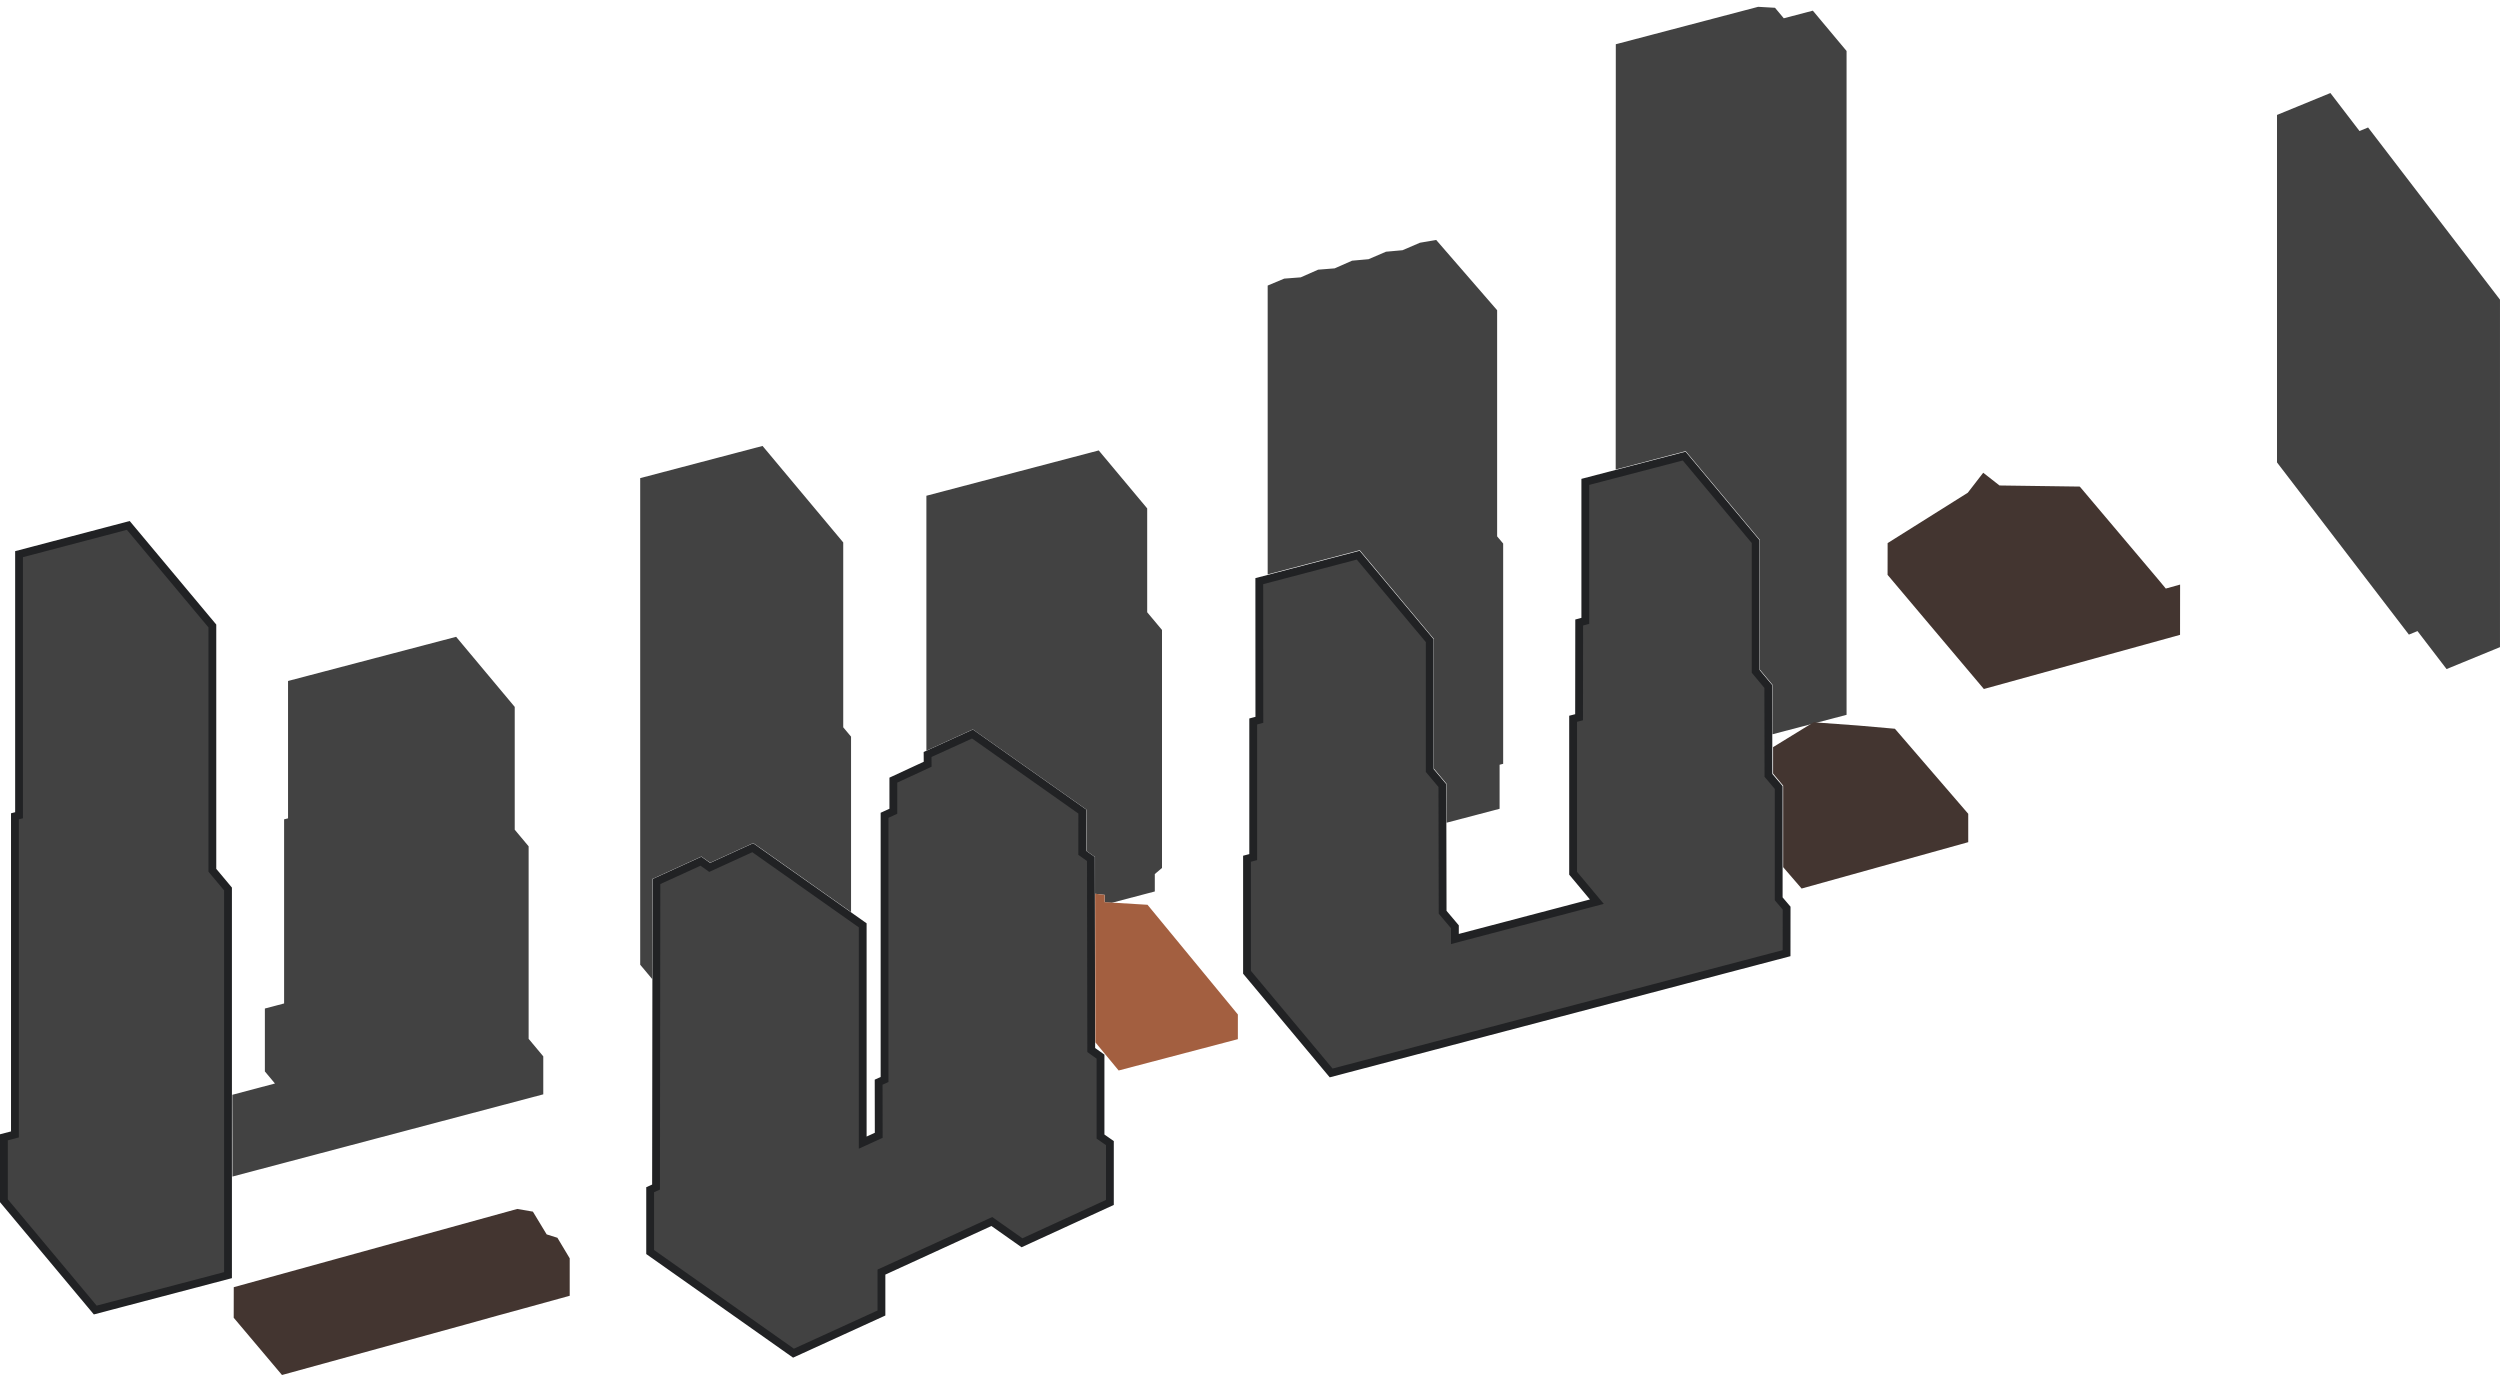 <?xml version="1.0" encoding="UTF-8"?> <svg xmlns="http://www.w3.org/2000/svg" width="320" height="176" viewBox="0 0 320 176" fill="none"><path d="M69.539 140.076V135.214L67.665 132.97V108.332L65.885 106.2V90.482L58.384 81.512L36.869 87.164V104.747L36.365 104.877V128.442L33.904 129.092V137.144L35.194 138.688L29.738 140.133L29.749 145.717V150.6L69.539 140.076Z" fill="#424242"></path><path d="M27.182 80.125V111.395L27.298 111.534L29.186 113.791V163.218L12.193 167.684L0.5 153.696V145.575L1.537 145.305L1.91 145.207V104.487L2.065 104.447L2.439 104.35V70.933L16.423 67.254L27.182 80.125Z" fill="#424242" stroke="#212224"></path><path d="M236.361 91.494V6.526L232.043 1.365L228.324 2.34L227.2 0.996L225.043 0.873L206.823 5.662L206.809 60.098L215.766 57.745L225.264 69.112V85.712L226.877 87.645V93.988L236.357 91.498L236.361 91.494Z" fill="#424242"></path><path d="M81.945 61.204V123.483L83.486 125.326V112.514L89.779 109.637L90.903 110.429L96.413 107.91L108.934 116.746V94.291L107.934 93.095V69.433L97.606 57.08L81.945 61.2V61.204Z" fill="#424242"></path><path d="M147.815 114.108V111.878L148.736 111.098V80.634L146.84 78.368V65.075L140.637 57.655L118.578 63.456V96.085L124.523 93.367L139.06 103.627V108.918L140.162 109.696V114.401L141.413 114.542V115.496L142.301 115.558L147.815 114.108Z" fill="#424242"></path><path d="M191.948 103.523V97.885L192.405 97.769V69.575L191.633 68.657V39.708L183.831 30.712L181.754 31.07L179.525 32.028L177.408 32.219L175.178 33.177L173.065 33.368L170.835 34.351L168.722 34.518L166.492 35.501L164.379 35.663L162.262 36.552V73.522L174.047 70.424L183.545 81.791V98.391L185.158 100.324V105.308L191.944 103.526L191.948 103.523Z" fill="#424242"></path><path d="M319.994 82.835L313.161 85.64L309.438 80.779L308.339 81.23L291.457 59.191V14.712L298.29 11.907L302.017 16.772L303.115 16.317L319.998 38.356V82.835H319.994Z" fill="#424242"></path><path d="M138.534 103.878L138.527 106.242V109.162L138.738 109.312L139.634 109.946L139.677 134.146L139.678 134.403L139.887 134.553L140.866 135.249V145.479L141.08 145.629L142.066 146.317V153.911L130.814 159.075L127.189 156.52L126.955 156.354L126.693 156.474L113.117 162.694L112.825 162.827V168.064L101.567 173.206L83.219 160.259V152.286L83.679 152.078L83.972 151.945L83.973 151.624L84.022 112.839L89.725 110.236L90.603 110.861L90.839 111.029L91.101 110.909L96.35 108.509L110.426 118.443V146.258L111.134 145.934L112.185 145.453L112.478 145.319L112.477 144.997L112.466 138.518L112.93 138.309L113.224 138.176V104.356L114.056 103.977L114.348 103.844V99.858L118.448 97.958L118.739 97.823L118.737 97.502L118.731 96.574L124.477 93.954L138.534 103.878Z" fill="#424242" stroke="#212224"></path><path d="M224.726 69.329V85.933L224.841 86.072L226.339 87.87L226.36 99.064V99.246L226.479 99.386L227.673 100.8V115.048L227.792 115.188L228.687 116.24L228.681 122.006L170.386 137.336L159.617 124.45V109.918L160.039 109.807L160.411 109.709V92.349L160.826 92.238L161.198 92.14V91.755L161.19 74.387L173.851 71.061L183.007 82.007V98.627L183.124 98.767L184.624 100.553L184.656 116.585L184.657 116.768L184.774 116.906L186.227 118.628V120.192L186.854 120.027L203.638 115.615L204.399 115.415L203.895 114.811L201.357 111.772V92.002L201.746 91.903L202.121 91.808L202.122 91.42L202.136 79.681L202.549 79.57L202.92 79.471V61.681L215.575 58.377L224.726 69.329Z" fill="#424242" stroke="#212224"></path><path d="M143.188 137.022L140.208 133.423L140.176 114.401L141.401 114.539V115.478L146.882 115.811L158.447 129.852V133.014L143.188 137.022Z" fill="#A35F40"></path><path d="M29.921 168.681L36.095 176L59.666 169.516L63.784 168.37L67.22 167.431L72.923 165.859V161.066L71.349 158.435L69.972 158.001L68.21 155.088L66.209 154.745L29.921 164.76L29.914 168.681H29.921Z" fill="#433530"></path><path d="M251.93 104.162L242.548 93.28L237.796 92.864L232.837 92.503L232.173 92.431L226.953 95.633V99.012L228.247 100.559V111L230.607 113.733L251.934 107.798V104.166L251.93 104.162Z" fill="#433530"></path><path d="M241.605 73.576L253.935 88.192L279.046 81.26L279.053 74.826L277.222 75.336L276.302 74.227L266.213 62.282L255.936 62.141L253.851 60.511L251.876 63.07L241.616 69.517L241.609 73.576H241.605Z" fill="#433530"></path></svg> 